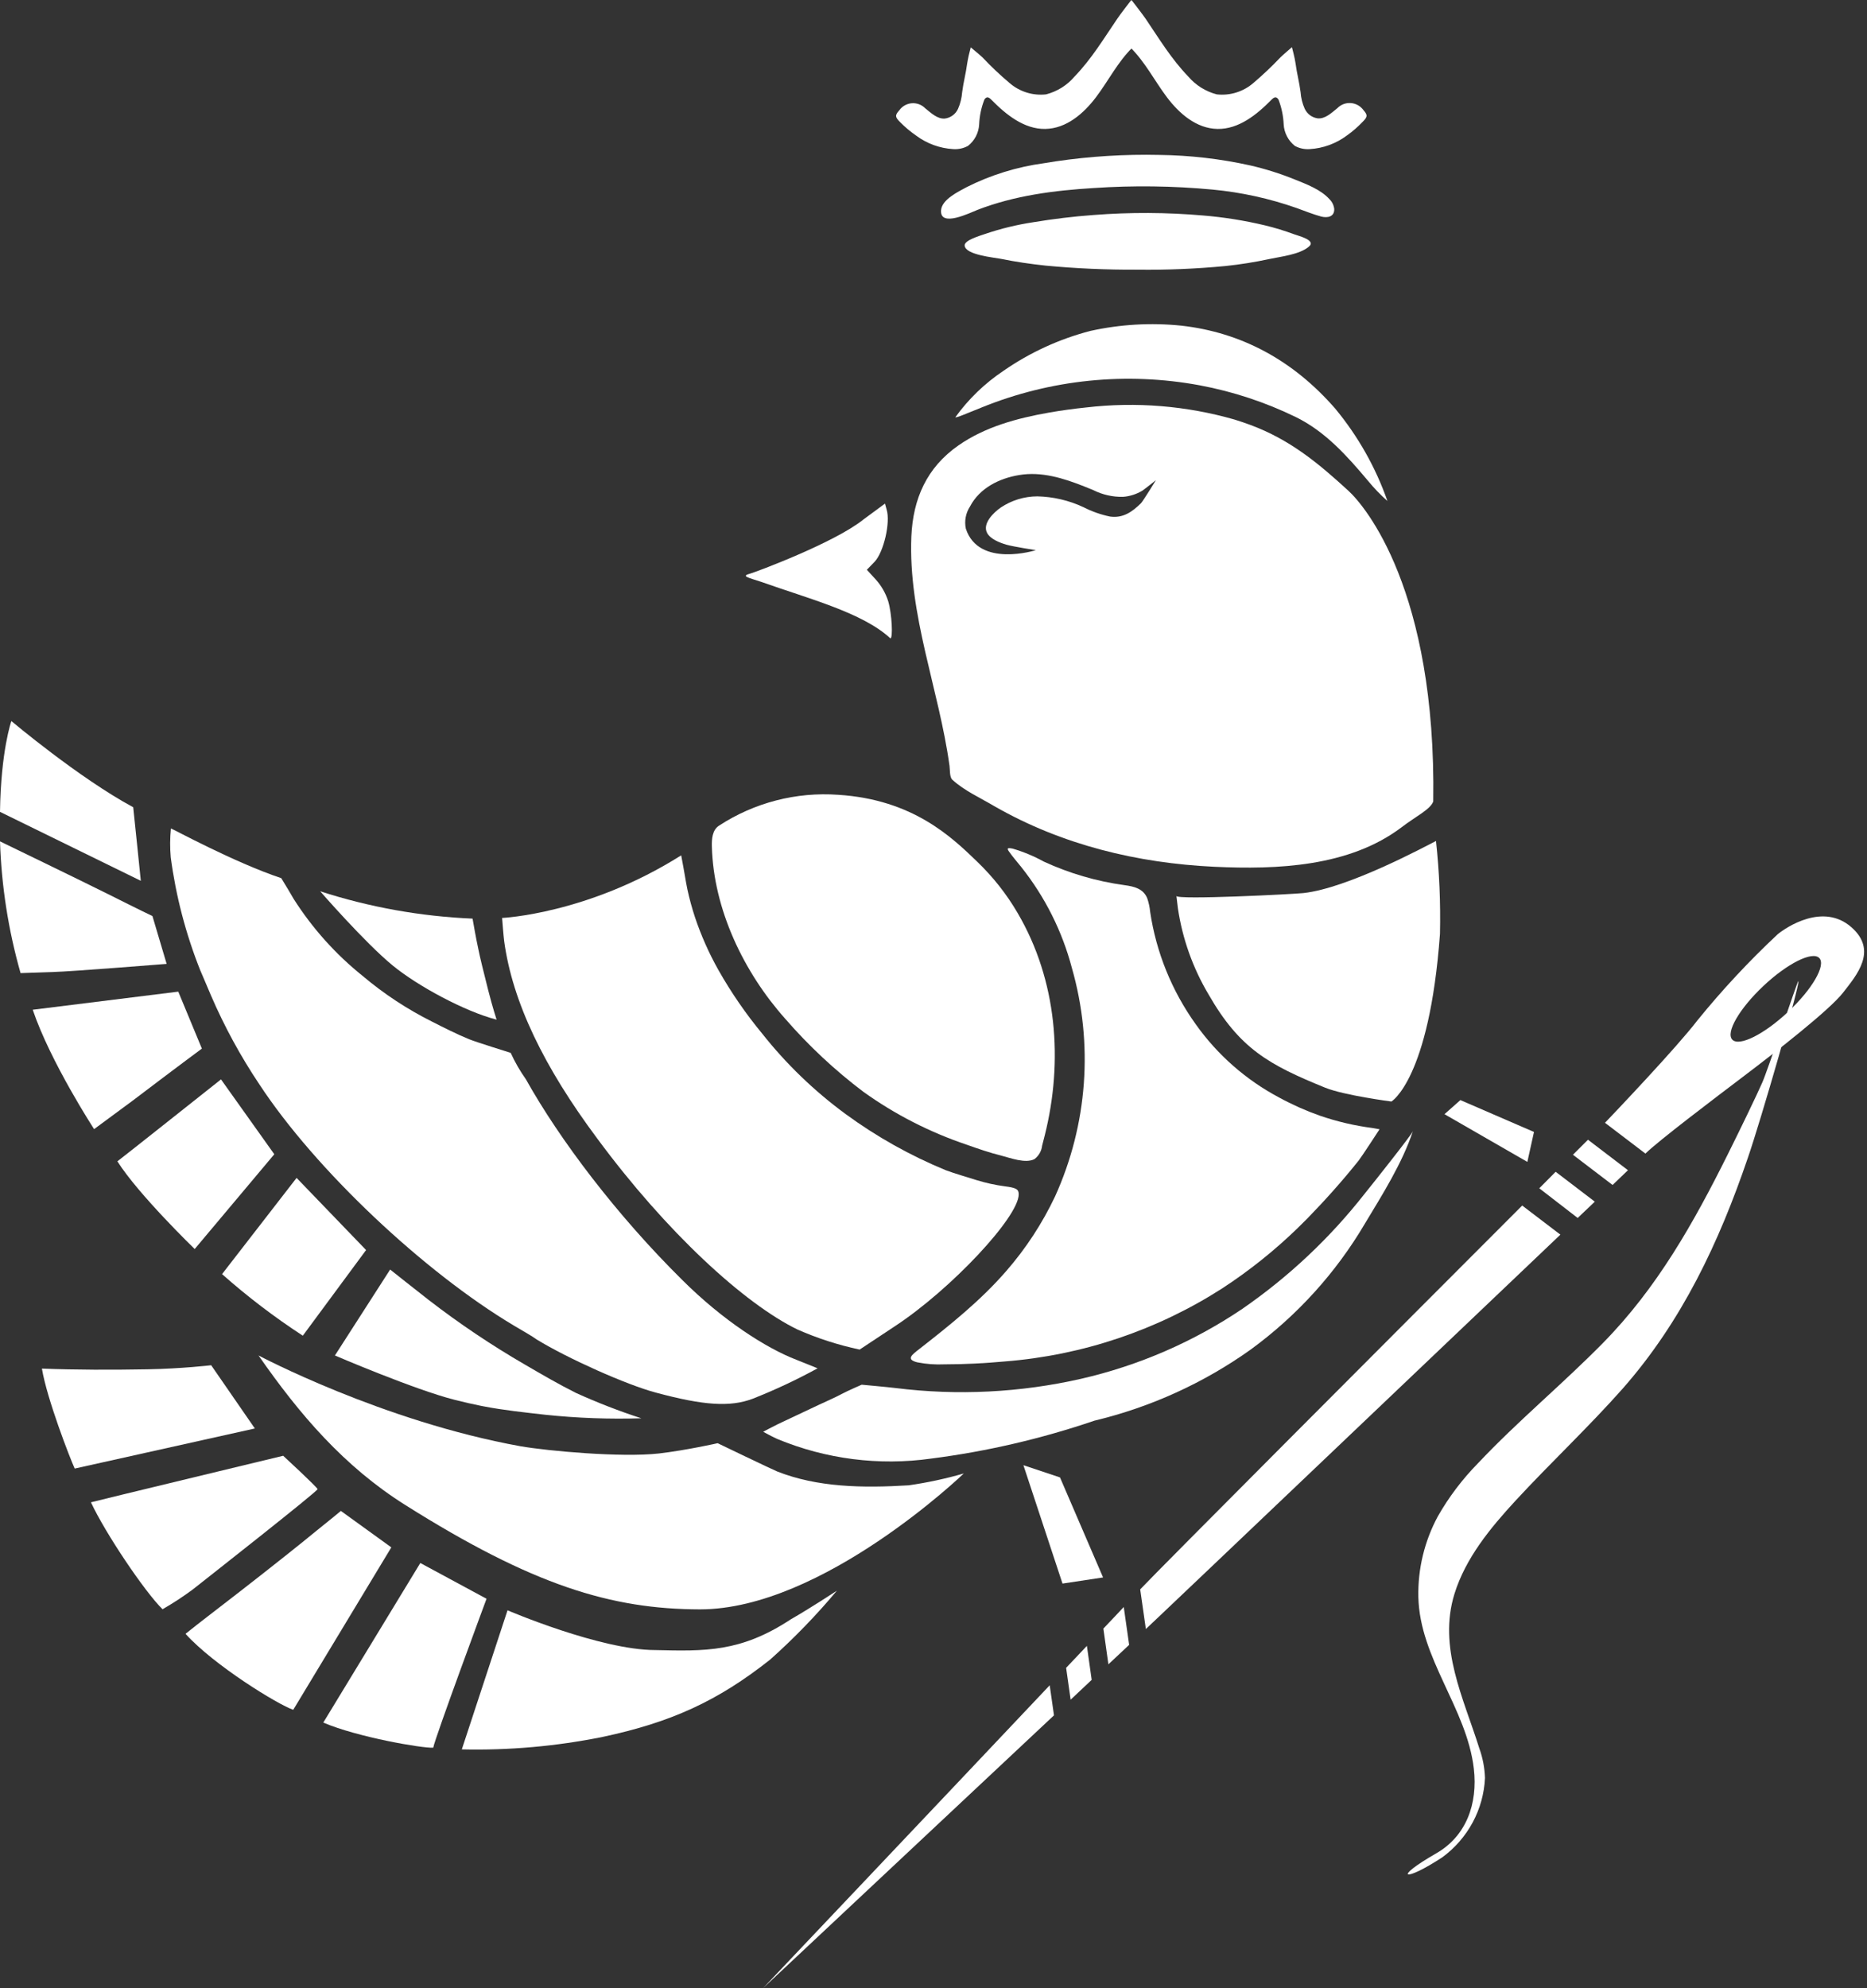 <?xml version="1.0" encoding="UTF-8"?> <svg xmlns="http://www.w3.org/2000/svg" width="62" height="66" viewBox="0 0 62 66" fill="none"><rect x="0" y="0" width="62" height="66" fill="#333333" stroke="none"/> <path fill-rule="evenodd" clip-rule="evenodd" d="M37.569 0C37.569 0 37.184 0.497 37.109 0.613C36.651 1.284 36.251 1.954 35.682 2.543C35.437 2.832 35.106 3.038 34.737 3.133C34.519 3.157 34.297 3.136 34.088 3.07C33.878 3.004 33.685 2.895 33.52 2.751C33.206 2.486 32.908 2.204 32.627 1.905C32.559 1.839 32.237 1.572 32.237 1.572C32.188 1.749 32.148 1.928 32.118 2.109C32.076 2.43 31.992 2.743 31.951 3.064C31.937 3.253 31.891 3.439 31.814 3.614C31.775 3.7 31.714 3.775 31.637 3.831C31.56 3.888 31.47 3.924 31.375 3.936C31.128 3.953 30.925 3.755 30.73 3.599C30.672 3.539 30.602 3.493 30.525 3.463C30.447 3.434 30.364 3.421 30.281 3.427C30.198 3.433 30.118 3.458 30.046 3.498C29.973 3.539 29.911 3.595 29.863 3.663C29.702 3.836 29.737 3.9 29.894 4.057C30.054 4.219 30.229 4.366 30.416 4.496C30.774 4.765 31.205 4.923 31.654 4.95C31.825 4.962 31.996 4.925 32.147 4.842C32.256 4.756 32.345 4.648 32.409 4.525C32.472 4.402 32.509 4.267 32.516 4.129C32.528 3.853 32.584 3.581 32.683 3.323C32.69 3.304 32.7 3.287 32.714 3.272C32.728 3.258 32.745 3.246 32.763 3.237C32.821 3.219 32.879 3.266 32.92 3.309C33.409 3.808 34.013 4.292 34.712 4.28C35.412 4.268 35.985 3.771 36.398 3.225C36.81 2.679 37.12 2.054 37.611 1.574" fill="white"></path> <path fill-rule="evenodd" clip-rule="evenodd" d="M37.575 0C37.575 0 37.961 0.497 38.038 0.613C38.493 1.284 38.894 1.954 39.463 2.543C39.709 2.831 40.039 3.037 40.407 3.133C40.626 3.157 40.848 3.136 41.058 3.07C41.268 3.004 41.462 2.896 41.627 2.751C41.94 2.485 42.238 2.203 42.52 1.905C42.586 1.839 42.903 1.566 42.903 1.566C42.903 1.566 43 1.927 43.023 2.103C43.064 2.424 43.149 2.737 43.19 3.058C43.203 3.247 43.249 3.433 43.326 3.607C43.366 3.693 43.426 3.768 43.503 3.825C43.579 3.881 43.669 3.917 43.764 3.93C44.013 3.947 44.215 3.748 44.409 3.593C44.467 3.533 44.537 3.487 44.614 3.457C44.692 3.427 44.775 3.415 44.858 3.421C44.941 3.427 45.022 3.452 45.095 3.492C45.167 3.533 45.23 3.589 45.278 3.656C45.436 3.83 45.401 3.894 45.245 4.051C45.088 4.215 44.916 4.364 44.731 4.496C44.372 4.765 43.942 4.923 43.493 4.95C43.321 4.962 43.149 4.925 42.998 4.842C42.89 4.755 42.8 4.647 42.737 4.524C42.673 4.401 42.636 4.266 42.629 4.129C42.617 3.853 42.561 3.582 42.464 3.323C42.449 3.285 42.42 3.255 42.384 3.237C42.324 3.219 42.268 3.266 42.225 3.309C41.736 3.808 41.134 4.292 40.432 4.28C39.731 4.268 39.16 3.771 38.749 3.225C38.339 2.679 38.025 2.054 37.536 1.574" fill="white"></path> <path fill-rule="evenodd" clip-rule="evenodd" d="M35.065 5.355C34.931 5.374 34.797 5.396 34.663 5.419C33.77 5.54 32.904 5.808 32.101 6.212C31.829 6.361 31.276 6.62 31.251 6.982C31.21 7.565 32.225 7.058 32.468 6.964C33.694 6.49 35.012 6.322 36.317 6.242C37.632 6.153 38.953 6.17 40.265 6.293C41.219 6.383 42.159 6.589 43.062 6.907C43.33 7.005 43.596 7.111 43.875 7.189C44.081 7.24 44.314 7.201 44.308 6.941C44.295 6.818 44.24 6.702 44.151 6.614C43.856 6.287 43.388 6.116 42.988 5.954C42.512 5.762 42.022 5.607 41.521 5.492C40.53 5.272 39.518 5.155 38.502 5.143C37.352 5.117 36.203 5.188 35.065 5.355Z" fill="white"></path> <path fill-rule="evenodd" clip-rule="evenodd" d="M36.315 7.137C35.643 7.186 34.972 7.268 34.308 7.378C33.766 7.46 33.232 7.59 32.714 7.766C32.563 7.821 32.014 7.971 32.035 8.155C32.068 8.463 32.998 8.545 33.236 8.592C33.727 8.692 34.222 8.764 34.721 8.817C35.735 8.913 36.753 8.958 37.771 8.952C38.748 8.965 39.724 8.924 40.696 8.831C41.186 8.78 41.673 8.702 42.155 8.598C42.538 8.516 43.155 8.451 43.464 8.189C43.728 7.971 43.11 7.83 42.973 7.776C42.656 7.658 42.331 7.559 42.002 7.48C41.327 7.319 40.641 7.21 39.95 7.153C38.741 7.048 37.525 7.043 36.315 7.137Z" fill="white"></path> <path fill-rule="evenodd" clip-rule="evenodd" d="M36.214 10.984C35.18 11.252 34.202 11.701 33.326 12.308C32.704 12.723 32.162 13.245 31.726 13.85C31.757 13.88 32.114 13.717 32.592 13.529C34.886 12.595 37.404 12.339 39.842 12.791C40.949 12.998 42.023 13.353 43.033 13.845C44.013 14.326 44.731 15.131 45.426 15.957C45.623 16.198 45.84 16.424 46.074 16.631C45.684 15.516 45.097 14.478 44.341 13.565C42.943 11.959 41.22 11.033 39.228 10.81C38.22 10.707 37.203 10.766 36.214 10.984Z" fill="white"></path> <path fill-rule="evenodd" clip-rule="evenodd" d="M36.07 13.526C35.657 13.568 35.245 13.625 34.832 13.697C33.772 13.883 32.706 14.172 31.827 14.787C30.775 15.521 30.321 16.555 30.265 17.803C30.156 20.426 31.179 22.866 31.532 25.423C31.548 25.535 31.532 25.797 31.621 25.879C32.017 26.247 32.569 26.492 33.035 26.77C35.267 28.047 37.767 28.652 40.327 28.773C42.419 28.871 44.807 28.773 46.54 27.465C46.998 27.111 47.511 26.866 47.596 26.602C47.701 19.596 45.327 16.792 44.78 16.293C43.766 15.361 42.829 14.593 41.534 14.11C41.358 14.045 41.179 13.984 40.999 13.928C39.4 13.469 37.724 13.332 36.07 13.526ZM36.002 16.146L36.305 16.269C36.611 16.423 36.95 16.5 37.293 16.493C37.52 16.476 37.739 16.406 37.934 16.289C37.998 16.248 38.386 15.94 38.386 15.94C38.386 15.94 37.957 16.637 37.891 16.704C37.596 16.994 37.291 17.209 36.86 17.147C36.554 17.083 36.259 16.979 35.981 16.837C35.501 16.611 34.978 16.489 34.446 16.477C34.012 16.479 33.588 16.609 33.229 16.851C32.998 17.012 32.611 17.383 32.782 17.695C32.895 17.9 33.205 18.018 33.421 18.081C33.638 18.145 34.399 18.263 34.399 18.263C34.399 18.263 32.505 18.864 32.074 17.55C32.02 17.296 32.07 17.032 32.212 16.814C32.532 16.201 33.184 15.878 33.842 15.77C34.585 15.645 35.309 15.872 36.002 16.146Z" fill="white"></path> <path fill-rule="evenodd" clip-rule="evenodd" d="M28.671 17.246C27.708 18.021 25.07 19 24.919 19.039C24.601 19.125 24.812 19.163 25.284 19.317C26.864 19.879 28.65 20.338 29.568 21.191C29.659 21.191 29.618 20.373 29.498 19.965C29.414 19.697 29.274 19.45 29.086 19.241L28.787 18.914L29.046 18.646C29.346 18.327 29.574 17.346 29.445 16.921L29.389 16.717L28.671 17.246Z" fill="white"></path> <path fill-rule="evenodd" clip-rule="evenodd" d="M0.377 23.936C0.377 23.936 0.029 24.919 0 26.95L4.676 29.239C4.676 29.239 4.47 27.218 4.424 26.797C2.63 25.832 0.377 23.936 0.377 23.936Z" fill="white"></path> <path fill-rule="evenodd" clip-rule="evenodd" d="M23.881 27.406C23.651 27.551 23.634 27.853 23.64 28.099C23.694 30.181 24.696 32.272 26.078 33.821C26.855 34.716 27.724 35.528 28.671 36.243C29.72 36.995 30.877 37.586 32.103 37.999C32.479 38.132 32.86 38.265 33.25 38.361C33.549 38.438 34.054 38.633 34.354 38.477C34.424 38.423 34.483 38.356 34.526 38.28C34.57 38.203 34.597 38.119 34.607 38.032C34.638 37.919 34.665 37.807 34.694 37.692C35.313 35.223 35.106 32.546 33.795 30.31C33.43 29.684 32.979 29.112 32.456 28.609C31.61 27.792 30.319 26.541 27.838 26.384C26.441 26.283 25.051 26.643 23.881 27.406Z" fill="white"></path> <path fill-rule="evenodd" clip-rule="evenodd" d="M5.67 28.459C5.84 29.742 6.169 31 6.648 32.205C6.697 32.313 6.854 32.689 7.007 33.047C7.452 34.078 7.99 35.066 8.616 36C10.472 38.825 14.078 42.224 17.073 44.008C17.343 44.167 17.691 44.366 17.821 44.464C18.84 45.089 20.808 45.972 21.786 46.23C23.364 46.655 24.242 46.714 24.991 46.434C25.732 46.142 26.453 45.804 27.151 45.422C27.151 45.422 26.738 45.255 26.441 45.136C25.462 44.76 24.014 43.845 22.646 42.479C20.48 40.337 18.585 37.832 17.465 35.829C17.269 35.552 17.099 35.258 16.959 34.95C16.959 34.95 15.794 34.588 15.579 34.498C15.15 34.322 14.754 34.12 14.342 33.911C13.519 33.499 12.748 32.992 12.046 32.399C11.145 31.677 10.37 30.812 9.752 29.84C9.645 29.656 9.499 29.407 9.34 29.151C7.754 28.62 5.716 27.502 5.676 27.502C5.644 27.82 5.642 28.14 5.67 28.459Z" fill="white"></path> <path fill-rule="evenodd" clip-rule="evenodd" d="M43.285 29.646C42.936 29.683 39.083 29.879 39.067 29.742L39.116 30.151C39.266 31.161 39.612 32.133 40.135 33.012C41.167 34.811 42.136 35.346 44.003 36.105C44.636 36.362 46.206 36.566 46.206 36.566C46.206 36.566 47.466 35.829 47.819 31.003C47.842 29.973 47.798 28.942 47.687 27.917C47.303 28.111 44.76 29.485 43.285 29.646Z" fill="white"></path> <path fill-rule="evenodd" clip-rule="evenodd" d="M0 27.93C0.048 29.41 0.277 30.878 0.683 32.303L1.782 32.265C2.312 32.255 5.534 31.997 5.534 31.997L5.062 30.409C5.062 30.409 4.668 30.223 3.581 29.677C2.681 29.227 0 27.93 0 27.93Z" fill="white"></path> <path fill-rule="evenodd" clip-rule="evenodd" d="M33.529 28.297C33.597 28.398 33.778 28.614 33.916 28.784C34.702 29.773 35.274 30.912 35.595 32.13C36.316 34.646 36.118 37.333 35.036 39.718C34.612 40.613 34.067 41.446 33.415 42.194C32.565 43.173 31.546 43.988 30.527 44.783C30.278 44.977 30.076 45.124 30.459 45.223C30.756 45.282 31.06 45.304 31.363 45.29C32.033 45.29 32.703 45.255 33.37 45.194C35.942 44.992 38.423 44.158 40.589 42.768C41.484 42.184 42.321 41.516 43.087 40.773C43.196 40.668 43.303 40.562 43.409 40.454C44.007 39.841 44.584 39.195 45.119 38.525C45.232 38.38 45.812 37.487 45.812 37.487C45.812 37.487 45.622 37.45 45.572 37.444C44.979 37.367 44.395 37.23 43.829 37.035C43.364 36.871 42.913 36.67 42.48 36.434C41.377 35.849 40.427 35.015 39.708 34C38.913 32.891 38.394 31.61 38.194 30.264C38.18 30.113 38.148 29.965 38.099 29.822C37.969 29.497 37.66 29.426 37.342 29.383C36.414 29.256 35.51 28.992 34.661 28.6C34.334 28.42 33.988 28.276 33.63 28.171C33.456 28.136 33.415 28.152 33.529 28.297Z" fill="white"></path> <path fill-rule="evenodd" clip-rule="evenodd" d="M16.674 30.472C16.674 30.472 16.722 31.102 16.743 31.243C17.017 33.262 18.063 35.422 19.837 37.799C22.124 40.894 24.715 43.277 26.485 44.135C27.147 44.427 27.838 44.649 28.547 44.8L29.715 44.027C31.583 42.801 33.83 40.399 33.83 39.647C33.83 39.477 33.749 39.428 33.359 39.379C33.045 39.337 32.734 39.268 32.431 39.175C32.091 39.066 31.744 38.971 31.412 38.848C30.229 38.362 29.109 37.734 28.079 36.98C27.037 36.215 26.104 35.315 25.305 34.304C24.763 33.648 24.28 32.946 23.861 32.207C23.546 31.648 23.285 31.061 23.081 30.454C22.98 30.148 22.895 29.838 22.827 29.524C22.764 29.219 22.735 28.984 22.621 28.394C19.531 30.345 16.674 30.472 16.674 30.472Z" fill="white"></path> <path fill-rule="evenodd" clip-rule="evenodd" d="M10.633 29.587C10.633 29.587 12.124 31.3 13.04 32.05C13.865 32.728 15.439 33.579 16.491 33.848C16.491 33.848 16.357 33.44 16.212 32.869C16.068 32.299 15.93 31.745 15.883 31.498C15.788 31.052 15.746 30.783 15.693 30.494C13.972 30.421 12.27 30.116 10.633 29.587Z" fill="white"></path> <path fill-rule="evenodd" clip-rule="evenodd" d="M1.087 33.519C1.673 35.254 3.125 37.482 3.125 37.482L4.412 36.532C5.899 35.403 6.704 34.809 6.704 34.809L5.92 32.918C5.92 32.918 1.508 33.468 1.087 33.519Z" fill="white"></path> <path fill-rule="evenodd" clip-rule="evenodd" d="M58.52 35.941C58.34 36.35 57.831 37.408 57.381 38.31C56.245 40.591 55.03 42.755 53.227 44.586C51.882 45.952 50.395 47.18 49.081 48.574C48.561 49.103 48.112 49.697 47.746 50.34C47.304 51.161 47.082 52.081 47.101 53.011C47.146 55.055 48.708 56.708 48.943 58.707C49.081 59.883 48.687 60.956 47.693 61.524C46.214 62.374 46.627 62.488 47.899 61.653C48.317 61.346 48.661 60.95 48.906 60.495C49.151 60.04 49.29 59.537 49.314 59.022C49.303 58.687 49.24 58.355 49.126 58.039C48.602 56.367 47.749 54.687 48.301 52.907C48.669 51.724 49.483 50.732 50.325 49.819C51.486 48.562 52.74 47.389 53.877 46.107C55.859 43.859 57.09 41.232 58.045 38.43C58.458 37.241 59.79 32.646 59.72 32.566C59.696 32.548 58.699 35.544 58.52 35.941Z" fill="white"></path> <path fill-rule="evenodd" clip-rule="evenodd" d="M3.898 38.551C4.602 39.661 6.466 41.462 6.466 41.462L9.109 38.316L7.339 35.831C7.339 35.831 4.022 38.462 3.898 38.551Z" fill="white"></path> <path fill-rule="evenodd" clip-rule="evenodd" d="M47.969 36.986L50.721 38.57L50.941 37.576L48.497 36.518L47.969 36.986Z" fill="white"></path> <path fill-rule="evenodd" clip-rule="evenodd" d="M45.315 39.63C44.163 41.099 42.794 42.387 41.253 43.45C39.629 44.545 37.814 45.331 35.901 45.77C33.882 46.229 31.798 46.333 29.744 46.077C29.455 46.042 28.615 45.966 28.615 45.966C28.615 45.966 28.172 46.158 27.961 46.269C27.704 46.406 27.431 46.522 27.165 46.647L25.835 47.274C25.717 47.33 25.344 47.528 25.344 47.528C25.344 47.528 25.719 47.732 25.816 47.769C27.427 48.437 29.19 48.662 30.919 48.419C32.766 48.182 34.583 47.76 36.344 47.16C38.212 46.712 39.974 45.911 41.534 44.799C43.072 43.676 44.363 42.253 45.327 40.617C45.907 39.655 46.565 38.615 46.919 37.552C46.886 37.66 45.585 39.297 45.315 39.63Z" fill="white"></path> <path fill-rule="evenodd" clip-rule="evenodd" d="M9.849 39.101C9.849 39.101 7.442 42.211 7.374 42.295C8.216 43.041 9.112 43.724 10.056 44.339C10.134 44.231 12.157 41.496 12.157 41.496L9.849 39.101Z" fill="white"></path> <path fill-rule="evenodd" clip-rule="evenodd" d="M11.122 44.996C11.122 44.996 13.783 46.138 15.109 46.471C15.394 46.543 15.678 46.608 15.965 46.666L16.047 46.682C16.732 46.815 17.427 46.886 18.11 46.964C19.169 47.075 20.233 47.114 21.297 47.081C20.558 46.841 19.834 46.56 19.127 46.239C18.549 45.95 17.991 45.625 17.434 45.3C16.32 44.655 15.25 43.936 14.232 43.15C13.904 42.897 12.956 42.143 12.956 42.143L11.122 44.996Z" fill="white"></path> <path fill-rule="evenodd" clip-rule="evenodd" d="M8.585 44.995C9.944 46.949 11.417 48.674 13.459 49.96C17.698 52.629 20.297 53.418 23.244 53.424C27.314 53.424 32.006 48.913 32.006 48.913C31.406 49.086 30.795 49.217 30.177 49.306C28.642 49.4 27.143 49.373 25.808 48.846C25.639 48.778 23.832 47.908 23.832 47.908C23.832 47.908 22.801 48.141 21.883 48.249C20.625 48.388 18.201 48.167 17.291 48.01C12.694 47.18 8.585 44.995 8.585 44.995Z" fill="white"></path> <path fill-rule="evenodd" clip-rule="evenodd" d="M1.392 45.431C1.557 46.43 2.318 48.394 2.481 48.75L8.463 47.419L7.013 45.32C7.013 45.32 6.037 45.435 4.895 45.455C3.713 45.476 2.537 45.476 1.392 45.431Z" fill="white"></path> <path fill-rule="evenodd" clip-rule="evenodd" d="M33.986 48.638L35.284 52.568L36.631 52.364L35.201 49.044L33.986 48.638Z" fill="white"></path> <path fill-rule="evenodd" clip-rule="evenodd" d="M3.02 49.87C3.5 50.903 4.814 52.85 5.398 53.42C5.742 53.222 6.075 53.005 6.394 52.769C6.844 52.413 10.559 49.498 10.546 49.433C10.534 49.368 9.404 48.325 9.404 48.325C9.404 48.325 3.193 49.821 3.02 49.87Z" fill="white"></path> <path fill-rule="evenodd" clip-rule="evenodd" d="M10.447 50.865C10.088 51.164 8.981 52.045 7.972 52.828C6.964 53.61 6.71 53.796 6.161 54.236C7.1 55.278 9.23 56.586 9.738 56.758L12.995 51.366L11.32 50.156C11.32 50.156 10.808 50.579 10.447 50.865Z" fill="white"></path> <path fill-rule="evenodd" clip-rule="evenodd" d="M10.736 57.182C11.868 57.667 14.036 58.039 14.387 58.016C14.455 57.659 16.157 53.072 16.157 53.072L13.958 51.885L10.736 57.182Z" fill="white"></path> <path fill-rule="evenodd" clip-rule="evenodd" d="M26.264 53.753C24.593 54.855 23.405 54.812 21.761 54.775C19.933 54.775 16.854 53.455 16.854 53.455L15.336 58.072C16.904 58.108 18.471 57.969 20.008 57.659C22.277 57.176 23.83 56.473 25.577 55.09C26.37 54.382 27.11 53.619 27.79 52.805C27.79 52.805 26.874 53.406 26.264 53.753Z" fill="white"></path> <path fill-rule="evenodd" clip-rule="evenodd" d="M35.554 56.422L36.253 55.764L36.094 54.636L35.404 55.365L35.554 56.422Z" fill="white"></path> <path fill-rule="evenodd" clip-rule="evenodd" d="M37.318 53.345C37.13 53.549 36.905 53.784 36.641 54.062L36.808 55.248L37.497 54.602L37.318 53.345Z" fill="white"></path> <path fill-rule="evenodd" clip-rule="evenodd" d="M52.392 40.431L52.961 39.89L51.661 38.898L51.117 39.446L52.392 40.431Z" fill="white"></path> <path fill-rule="evenodd" clip-rule="evenodd" d="M52.734 37.834L52.235 38.333L53.551 39.336L54.062 38.846L52.734 37.834Z" fill="white"></path> <path fill-rule="evenodd" clip-rule="evenodd" d="M61.486 30.783C60.545 29.951 59.316 30.783 59.035 31.012C58.081 31.904 57.19 32.86 56.368 33.873C55.696 34.752 53.672 36.882 53.299 37.272L54.642 38.294C55.054 37.885 56.911 36.479 57.942 35.698C58.974 34.917 60.76 33.526 61.207 32.949C61.655 32.373 62.364 31.559 61.486 30.783ZM59.384 33.585C58.588 34.333 57.757 34.75 57.528 34.513C57.299 34.276 57.765 33.478 58.559 32.73C59.353 31.982 60.186 31.566 60.415 31.802C60.644 32.04 60.182 32.837 59.384 33.585Z" fill="white"></path> <path fill-rule="evenodd" clip-rule="evenodd" d="M34.859 55.944C31.146 59.875 25.338 66 25.338 66L35.001 56.942L34.859 55.944Z" fill="white"></path> <path fill-rule="evenodd" clip-rule="evenodd" d="M50.55 40.019C46.323 44.249 38.535 52.049 37.864 52.76L38.052 54.076L38.431 53.718C39.428 52.778 47.456 45.134 51.818 40.985L50.55 40.019Z" fill="white"></path> </svg> 